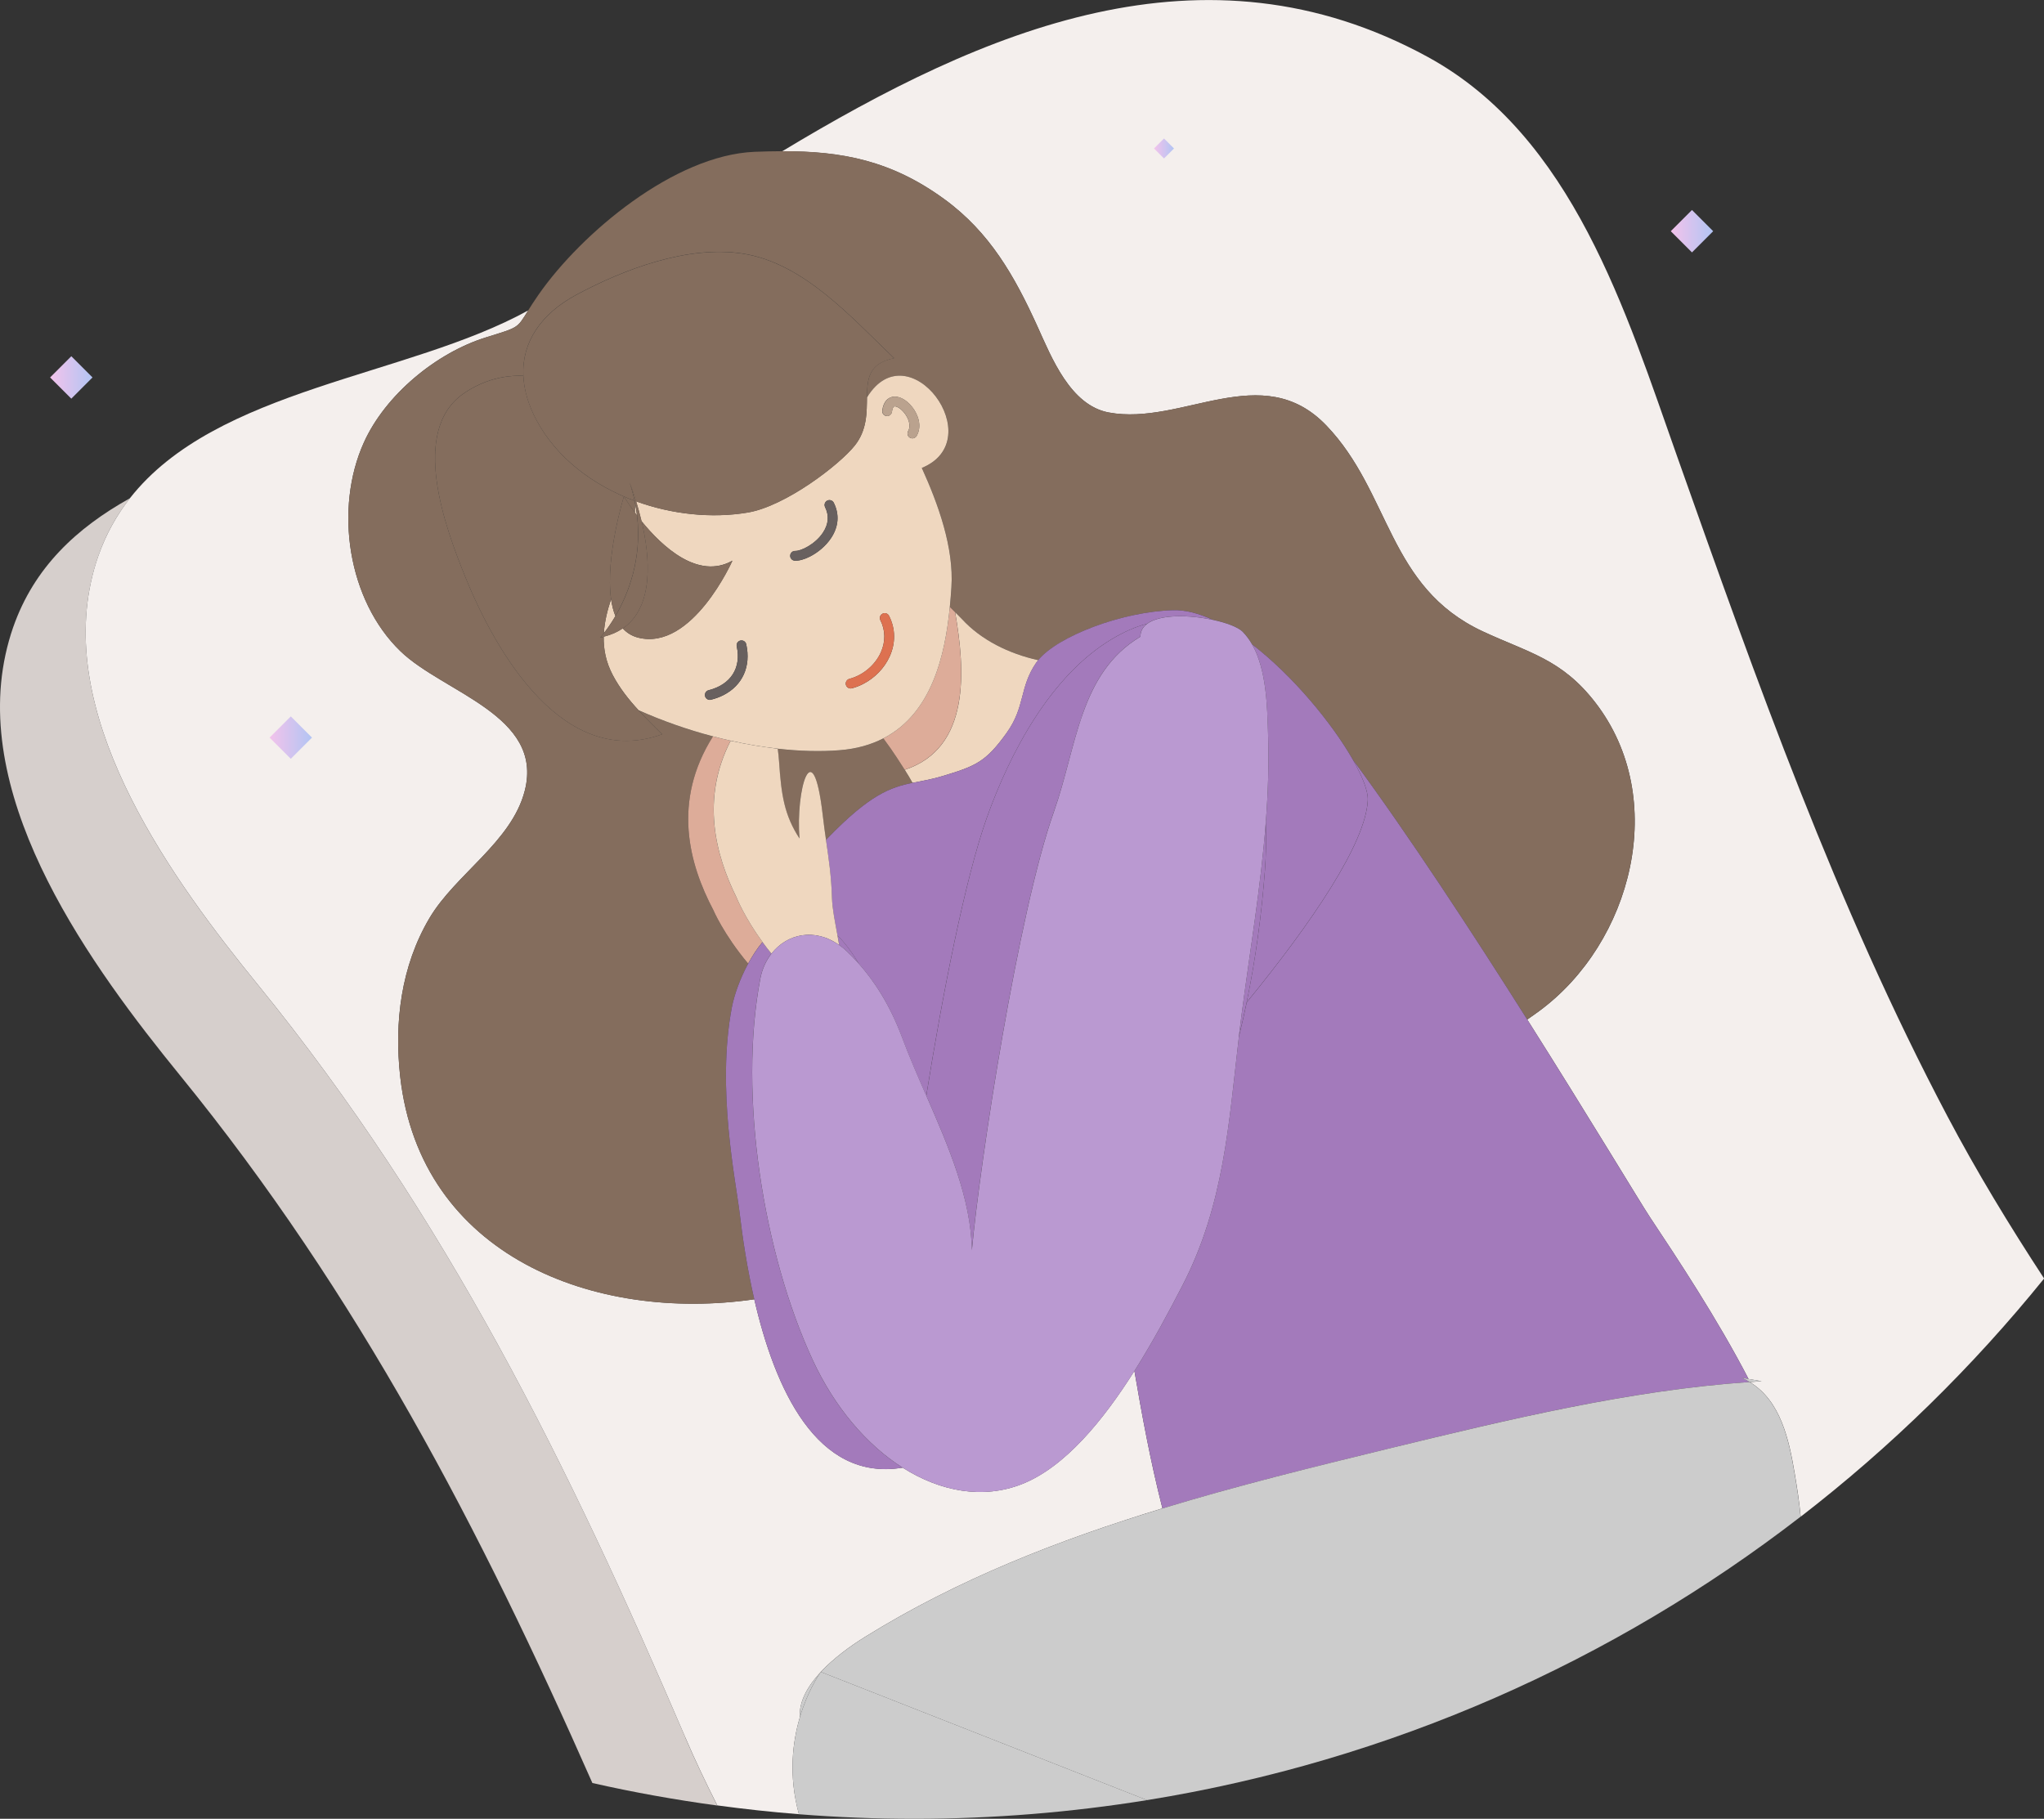 <?xml version="1.0" encoding="UTF-8"?>
<svg id="_レイヤー_2" data-name="レイヤー_2" xmlns="http://www.w3.org/2000/svg" xmlns:xlink="http://www.w3.org/1999/xlink" viewBox="0 0 363.23 323.24">
  <rect x="0" y="0" width="363.23" height="323.24" fill="#333333" stroke="none"/>
  <defs>
    <style>
      .cls-1 {
        fill: #d6cfcc;
      }

      .cls-2 {
        fill: url(#linear-gradient-4);
      }

      .cls-3 {
        fill: url(#linear-gradient-3);
      }

      .cls-4 {
        fill: url(#linear-gradient-2);
      }

      .cls-5 {
        fill: url(#linear-gradient);
      }

      .cls-6 {
        fill: #ccc;
      }

      .cls-7 {
        fill: #ba99d1;
      }

      .cls-8 {
        fill: #f4efed;
      }

      .cls-9 {
        fill: #a37abb;
      }

      .cls-10 {
        fill: #68605f;
      }

      .cls-11 {
        fill: #efd7bf;
      }

      .cls-12 {
        fill: #846d5d;
      }

      .cls-13 {
        fill: #ddac99;
      }

      .cls-14 {
        fill: #dd7150;
      }

      .cls-15 {
        fill: #baa28e;
      }
    </style>
    <linearGradient id="linear-gradient" x1="8.9" y1="67.08" x2="16.43" y2="67.08" gradientTransform="translate(51.14 10.69) rotate(45)" gradientUnits="userSpaceOnUse">
      <stop offset="0" stop-color="#f3c3eb"/>
      <stop offset="1" stop-color="#b2c4f3"/>
    </linearGradient>
    <linearGradient id="linear-gradient-2" x1="296.9" y1="41.08" x2="304.43" y2="41.08" gradientTransform="translate(117.11 -200.57) rotate(45)" xlink:href="#linear-gradient"/>
    <linearGradient id="linear-gradient-3" x1="47.9" y1="131.08" x2="55.43" y2="131.08" gradientTransform="translate(107.82 1.86) rotate(45)" xlink:href="#linear-gradient"/>
    <linearGradient id="linear-gradient-4" x1="205.07" y1="26.38" x2="208.62" y2="26.38" gradientTransform="translate(79.24 -138.54) rotate(45)" xlink:href="#linear-gradient"/>
  </defs>
  <g id="Layer_1">
    <g>
      <g>
        <path class="cls-1" d="M121.79,308.8c-20.68-48.27-42.41-92.58-75.94-133.75-14.94-18.35-35.22-46.05-29.7-71.53.35-1.64.79-3.19,1.31-4.68,1.36-3.91,3.28-7.3,5.63-10.29-9.42,5.24-17.03,12.27-20.75,22.93-.54,1.55-1,3.18-1.37,4.89-5.77,26.63,15.42,55.59,31.04,74.77,31.76,39,53.39,80.7,73.26,125.74,7.28,1.65,14.69,2.98,22.19,4-2.01-3.98-3.93-7.99-5.68-12.07Z"/>
        <path class="cls-8" d="M16.15,103.51c-5.52,25.48,14.76,53.18,29.7,71.53,33.52,41.17,55.25,85.48,75.94,133.75,1.75,4.08,3.66,8.09,5.68,12.07,4.8.65,9.63,1.18,14.5,1.56-1.87-6.83-1.14-12.81.17-17.24-.18-2.74,1.34-5.47,3.66-7.97.04-.05.06-.09.06-.09h.01c2.21-2.36,5.11-4.51,7.9-6.24,16.41-10.19,34.38-17.19,52.8-22.81-2.15-8.39-3.68-16.84-4.98-24.43-5.5,8.71-12.34,17.13-20.06,20.14-6.87,2.67-14.37,1.34-21.13-2.95-15.32,2.54-22.73-14.14-26.36-29.92-28.37,4.11-59.33-7.7-62.92-39.55-1.09-9.68.16-19.67,5.17-28.15,4.63-7.86,14.65-13.58,16.97-22.71,3.4-13.36-14.46-17.39-22.09-24.76-9.38-9.04-11.82-25.36-6.5-37.12,3.83-8.47,12.85-15.91,21.65-18.65,5.94-1.85,5.52-1.57,7.54-4.8-21.37,11.81-55.4,13.77-70.77,33.37-2.34,2.99-4.26,6.38-5.63,10.29-.52,1.48-.96,3.04-1.31,4.68Z"/>
        <path class="cls-8" d="M167.82,35.4c8.1,5.91,12.49,13.69,16.56,22.65,2.5,5.51,5.83,13.98,12.65,15.26,13.03,2.44,27.26-9.62,38.69,2.33,11.45,11.97,10.88,28.7,27.77,36.57,8.14,3.8,14.03,4.89,20.02,12.66,13.22,17.13,6.47,42.69-9.96,54.8-.73.54-1.45,1.04-2.15,1.52,11.16,17.65,20.08,32.52,21.78,35.09,4.96,7.47,11.96,18.02,17.55,28.8l2.32.4c-.68.04-1.36.09-2.05.14.01.02.02.04.03.06,5.38,3.31,6.88,10.08,7.91,16.25.42,2.5.82,5.05,1.05,7.62,16.02-12.37,30.54-26.59,43.26-42.33-6.18-9.44-12-19.02-17.19-28.85-19.82-37.56-33.86-77.26-48-117.18-9.11-25.71-18.56-56.99-44.34-71.07-39.79-21.74-78.95-4.81-114.73,16.77,10.66-.03,19.44,1.66,28.84,8.52Z"/>
        <path class="cls-12" d="M86.32,59.98c-8.8,2.75-17.82,10.19-21.65,18.65-5.32,11.75-2.88,28.08,6.5,37.12,7.64,7.36,25.49,11.4,22.09,24.76-2.32,9.12-12.33,14.85-16.97,22.71-5,8.49-6.25,18.48-5.17,28.15,3.59,31.84,34.55,43.66,62.92,39.55-1.27-5.5-2.08-10.89-2.6-15.32-.69-5.8-4.14-22.15-1.38-36.6.42-2.18,1.43-5.05,2.89-7.74-4.35-5.17-6.2-9.54-6.2-9.54-4.31-8.16-7.35-19.27-.05-30.84-4.45-1.17-8.93-2.73-13.22-4.65,1.34,1.46,2.76,2.85,4.18,4.26-17.36,6.27-29.38-14.18-34.96-27.92-3.5-8.63-10.05-26.1-.17-32.74,3.36-2.26,6.96-3.18,10.47-3.04-.29-5.96,3.11-11.02,9.42-14.41,8.48-4.55,19.79-8.83,29.57-7.32,10.86,1.68,19.34,11.39,26.9,18.59-4.53.91-4.77,3.61-4.82,6.87.02.02.03.03.05.05,7.38-11.94,21.94,7.58,9.7,12.59,2.9,6.39,5.73,14.18,5.26,21.21-.07,1.11-.17,2.28-.28,3.49.21.2.4.4.59.59.12.12.23.23.34.34h0c.55.55.99.99,1.21,1.22,3.43,3.74,8.37,6.16,13.57,7.31,3.51-4.27,14.91-8.63,23.97-8.88,2.21-.06,4.6.58,7.05,1.71,2.42.52,4.46,1.29,5.26,2.08.68.66,1.24,1.44,1.72,2.29,7.31,5.64,14.26,14.1,17.91,20.5,9.83,13.3,21.25,30.78,30.97,46.16.7-.48,1.42-.98,2.15-1.52,16.43-12.12,23.18-37.68,9.96-54.8-6-7.77-11.88-8.86-20.02-12.66-16.89-7.88-16.32-24.6-27.77-36.57-11.43-11.95-25.66.11-38.69-2.33-6.82-1.27-10.15-9.75-12.65-15.26-4.07-8.95-8.46-16.74-16.56-22.65-9.4-6.86-18.18-8.56-28.84-8.52-1.58,0-3.21.05-4.88.11-14.25.59-30.73,14.42-38.36,25.35-.82,1.18-1.41,2.1-1.87,2.84-2.02,3.24-1.6,2.95-7.54,4.8Z"/>
        <path class="cls-12" d="M142.07,149.02c-.73-8.46,2.35-19.47,4.12-4.2.19,1.62.39,3.07.59,4.47.09-.11.18-.22.28-.32,7.54-7.79,11.17-9.04,15.09-9.84-.42-.76-.88-1.54-1.39-2.33h0s-.05-.07-.07-.11c-.4-.62-1.92-3.08-3.71-5.46-2.17,1.12-4.74,1.86-7.79,2.11-3.37.27-7.09.17-10.99-.27.1.75.18,1.54.24,2.36.39,5.83.92,9.46,3.63,13.6Z"/>
        <path class="cls-13" d="M130.86,159.45c-3.73-7.54-6.34-17.49-1.03-27.81-1.04-.23-2.08-.49-3.13-.77-7.3,11.57-4.26,22.67.05,30.84,0,0,1.85,4.37,6.2,9.54.74-1.36,1.59-2.67,2.55-3.83-3.27-4.49-4.64-7.98-4.64-7.98Z"/>
        <path class="cls-9" d="M310.93,245.61c-.45-.27-.91-.52-1.41-.74l1.2.2c-5.59-10.78-12.59-21.33-17.55-28.8-1.71-2.57-10.63-17.44-21.78-35.09-9.72-15.38-21.14-32.86-30.97-46.16,1.73,3.03,2.72,5.61,2.65,7.19-.34,7.61-9.91,21.73-21.52,35.94-.42,2.04-.89,4.07-1.39,6.1-1.81,15.37-2.64,29.93-10.04,44.22-2.26,4.37-5.14,9.83-8.52,15.18,1.29,7.59,2.83,16.05,4.98,24.43,13.23-4.03,26.69-7.34,39.98-10.58,21.41-5.21,43.01-10.44,64.38-11.89Z"/>
        <path class="cls-9" d="M311.02,245.67s-.02-.04-.03-.06h-.06s.06.04.09.06Z"/>
        <path class="cls-11" d="M160.77,136.8c.51.79.97,1.56,1.39,2.33,1.6-.33,3.26-.58,5.25-1.18,6.01-1.8,7.76-2.53,11.47-7.68,3.36-4.68,2.24-8.07,5.26-12.48.11-.15.25-.31.37-.46-5.2-1.15-10.14-3.57-13.57-7.31-.22-.24-.65-.67-1.21-1.22,1.79,10.23,2.79,24.17-8.96,28.01Z"/>
        <path class="cls-11" d="M169.39,108.45c-.19-.19-.38-.38-.59-.59h0c.21.21.4.4.59.59Z"/>
        <path class="cls-9" d="M225.34,130.34c.18,5.33,0,10.57-.4,15.78.1,3.21.03,6.14-.15,8.52-.59,7.83-1.64,15.72-3.25,23.5,11.62-14.21,21.18-28.33,21.52-35.94.07-1.58-.92-4.15-2.65-7.19-3.65-6.4-10.59-14.86-17.91-20.5,2.59,4.51,2.68,11.17,2.83,15.82Z"/>
        <path class="cls-9" d="M178.87,130.27c-3.71,5.15-5.46,5.89-11.47,7.68-1.99.6-3.64.85-5.25,1.18-3.92.8-7.55,2.05-15.09,9.84-.1.1-.19.21-.28.32.48,3.34.94,6.34,1.06,10.28.06,1.97.55,4.29.98,6.68,1.25,1.24,2.53,2.9,3.82,5.06,2.61,2.94,5.44,7.09,7.69,13.17,1.25,3.36,2.75,6.78,4.27,10.26,2.87-17.96,6.87-38.45,10.73-49.33,4.11-11.58,11.37-25.33,22.24-31.83,2.26-1.35,4.35-2.24,6.27-2.73,2.32-1.73,7.56-1.58,11.67-.7-2.46-1.14-4.85-1.77-7.05-1.71-9.06.25-20.46,4.6-23.97,8.88-.13.15-.27.31-.37.46-3.02,4.41-1.9,7.81-5.26,12.48Z"/>
        <path class="cls-13" d="M156.98,131.23c1.79,2.38,3.31,4.85,3.71,5.46.02.04.05.07.07.11h0c11.75-3.84,10.75-17.79,8.96-28.01h0c-.11-.11-.22-.22-.34-.34-.19-.19-.38-.38-.59-.59-.84,8.54-3.18,18.92-11.81,23.36Z"/>
        <path class="cls-9" d="M144.41,241.68c-8.76-18.92-13.26-47.04-9.3-67.79.33-1.72,1.03-3.2,1.97-4.41-.57-.7-1.09-1.39-1.58-2.05-.95,1.16-1.81,2.47-2.55,3.83-1.46,2.69-2.47,5.56-2.89,7.74-2.76,14.45.69,30.8,1.38,36.6.52,4.42,1.33,9.81,2.6,15.32,3.63,15.78,11.04,32.47,26.36,29.92-6.37-4.04-12.08-10.71-15.99-19.15Z"/>
        <path class="cls-9" d="M149.11,167.94c.46.33.91.68,1.35,1.1.7.67,1.44,1.42,2.19,2.27-1.29-2.16-2.57-3.82-3.82-5.06.1.56.2,1.12.29,1.69Z"/>
        <path class="cls-9" d="M175.34,145.41c-3.86,10.88-7.85,31.37-10.73,49.33,3.9,8.92,7.92,18.18,8.09,27.44,1.44-15.63,8.2-59.94,14.58-77.94,4.11-11.58,4.5-24.6,15.37-31.1,0-.99.45-1.73,1.2-2.29-1.92.49-4.01,1.38-6.27,2.73-10.87,6.5-18.14,20.24-22.24,31.83Z"/>
        <path class="cls-9" d="M224.94,146.12c-.88,11.47-2.81,22.75-4.31,34.23-.17,1.3-.33,2.6-.48,3.89.5-2.02.97-4.06,1.39-6.1,1.61-7.78,2.65-15.67,3.25-23.5.18-2.39.25-5.32.15-8.52Z"/>
        <path class="cls-11" d="M147.85,159.57c-.12-3.94-.58-6.94-1.06-10.28-.2-1.4-.41-2.85-.59-4.47-1.77-15.27-4.85-4.26-4.12,4.2-2.71-4.14-3.24-7.77-3.63-13.6-.06-.83-.14-1.61-.24-2.36-2.72-.31-5.53-.78-8.37-1.41-5.31,10.32-2.7,20.27,1.03,27.81,0,0,1.37,3.49,4.64,7.98.48.66,1.01,1.35,1.58,2.05,2.77-3.56,7.7-4.63,12.03-1.54-.09-.56-.18-1.13-.29-1.69-.43-2.39-.92-4.71-.98-6.68Z"/>
        <path class="cls-11" d="M112.83,89.33c.01.58,0,1.16-.02,1.75.12.16.25.33.38.51-.09-.74-.21-1.49-.37-2.26Z"/>
        <path class="cls-11" d="M108.59,106.49c-.66,1.98-1.16,3.99-1.28,6.03.51-.65,1.25-1.67,2.05-3.03-.36-.9-.61-1.91-.77-3Z"/>
        <path class="cls-11" d="M138.2,133.06c3.9.44,7.63.54,10.99.27,3.05-.24,5.61-.99,7.79-2.11,8.64-4.44,10.97-14.82,11.81-23.36h0c.12-1.21.21-2.38.28-3.49.47-7.03-2.36-14.82-5.26-21.21,12.24-5.02-2.32-24.53-9.7-12.59-.02-.02-.03-.03-.05-.05-.04,2.73.05,5.85-2.15,8.63-2.71,3.42-12.31,10.8-19.04,11.93-6.36,1.07-13.42.35-19.84-1.99.31,1.02.65,2.21.96,3.52,3.68,4.53,10.06,10.48,16.16,7.03,0,0-7.14,16.08-16.74,13.68-1.14-.29-2.04-.86-2.75-1.65-.94.65-2.06,1.15-3.39,1.48-.04,2.22.39,4.48,1.6,6.79,1.23,2.34,2.84,4.37,4.59,6.27,4.3,1.92,8.77,3.48,13.22,4.65,1.04.28,2.09.53,3.13.77,2.84.64,5.65,1.11,8.37,1.41ZM158.47,70.56c1.13-.31,2.56.4,3.65,1.8,1.03,1.32,1.77,3.36.77,5.11-.09.15-.21.27-.36.34-.25.13-.56.13-.83-.02-.42-.24-.56-.77-.32-1.18.57-1,.02-2.34-.64-3.18-.74-.95-1.52-1.28-1.82-1.2-.19.05-.35.42-.42.95-.06.47-.49.81-.96.76-.47-.06-.81-.49-.76-.96.21-1.76,1.14-2.27,1.67-2.41ZM150.94,120.65c2.43-.64,4.57-2.44,5.59-4.71.85-1.9.82-3.93-.08-5.71-.22-.43-.05-.95.38-1.16,0,0,0,0,0,0,.43-.22.95-.05,1.16.38,1.15,2.26,1.19,4.82.12,7.2-.94,2.09-2.66,3.85-4.73,4.91-.64.33-1.31.59-2,.77-.46.12-.94-.16-1.06-.62-.12-.46.16-.94.62-1.06ZM141.33,97.91c.94.05,3.52-1.14,4.92-3.26.99-1.5,1.11-3.02.37-4.52-.21-.43-.04-.94.39-1.16.43-.21.95-.04,1.16.39,1.03,2.07.86,4.23-.47,6.25-.95,1.44-2.37,2.59-3.74,3.29-1.01.52-1.99.79-2.73.75-.48-.03-.84-.44-.81-.91.03-.48.44-.84.91-.81ZM125.29,123.72c-.12-.46.17-.93.63-1.05,3.93-.98,5.85-3.97,5-7.8-.1-.47.19-.93.66-1.03.47-.1.93.19,1.03.66.88,3.97-.68,7.31-4.02,9.03-.68.35-1.43.63-2.25.83-.46.12-.93-.17-1.05-.63Z"/>
        <path class="cls-10" d="M141.23,99.64c.74.04,1.72-.23,2.73-.75,1.37-.7,2.79-1.85,3.74-3.29,1.34-2.02,1.5-4.18.47-6.25-.21-.43-.73-.6-1.16-.39-.43.22-.6.73-.39,1.16.75,1.5.62,3.03-.37,4.52-1.4,2.12-3.98,3.32-4.92,3.26-.48-.03-.89.34-.91.81-.03.48.34.89.81.91Z"/>
        <path class="cls-14" d="M151.38,122.32c.69-.18,1.36-.44,2-.77,2.07-1.06,3.79-2.82,4.73-4.91,1.07-2.39,1.03-4.94-.12-7.2-.22-.43-.74-.6-1.16-.38,0,0,0,0,0,0-.42.22-.59.74-.38,1.16.91,1.78.94,3.81.08,5.71-1.02,2.27-3.16,4.07-5.59,4.71-.46.12-.74.6-.62,1.06.12.46.59.74,1.06.62Z"/>
        <path class="cls-10" d="M132.61,114.49c-.1-.47-.57-.76-1.03-.66-.47.1-.76.57-.66,1.03.85,3.83-1.07,6.82-5,7.8-.46.12-.75.59-.63,1.05.12.46.59.75,1.05.63.82-.21,1.57-.49,2.25-.83,3.34-1.71,4.9-5.06,4.02-9.03Z"/>
        <path class="cls-12" d="M107.29,113.17c-.22.05-.42.12-.65.16,0,0,.26-.28.67-.8.12-2.04.62-4.05,1.28-6.03-1.06-7.49,2.28-18.26,2.28-18.26,0,0,.72,1.2,1.95,2.86.02-.59.03-1.17.02-1.75-.02-.11-.04-.23-.07-.34-7.32-2.73-13.79-7.56-17.39-14.26-1.49-2.77-2.25-5.44-2.38-7.95-3.51-.14-7.11.78-10.47,3.04-9.88,6.64-3.33,24.11.17,32.74,5.57,13.73,17.6,34.19,34.96,27.92-1.41-1.41-2.84-2.8-4.18-4.26-1.76-1.91-3.37-3.93-4.59-6.27-1.21-2.31-1.64-4.57-1.6-6.79Z"/>
        <path class="cls-12" d="M95.37,74.74c3.6,6.69,10.07,11.53,17.39,14.26-.23-1.07-.51-2.17-.89-3.29,0,0,.54,1.33,1.17,3.4,6.42,2.33,13.47,3.05,19.84,1.99,6.73-1.13,16.33-8.51,19.04-11.93,2.2-2.78,2.11-5.9,2.15-8.63.05-3.26.29-5.96,4.82-6.87-7.57-7.21-16.04-16.92-26.9-18.59-9.79-1.51-21.1,2.77-29.57,7.32-6.31,3.39-9.71,8.45-9.42,14.41.12,2.51.88,5.17,2.38,7.95Z"/>
        <path class="cls-7" d="M220.15,184.25c.15-1.29.31-2.59.48-3.89,1.5-11.48,3.43-22.76,4.31-34.23.4-5.21.58-10.46.4-15.78-.15-4.64-.25-11.31-2.83-15.82-.48-.84-1.05-1.62-1.72-2.29-.81-.79-2.84-1.56-5.26-2.08-4.12-.88-9.36-1.03-11.67.7-.75.56-1.2,1.3-1.2,2.29-10.87,6.5-11.27,19.51-15.37,31.1-6.38,18-13.14,62.31-14.58,77.94-.17-9.26-4.19-18.51-8.09-27.44-1.52-3.48-3.02-6.91-4.27-10.26-2.26-6.08-5.09-10.23-7.69-13.17-.75-.85-1.49-1.61-2.19-2.27-.44-.42-.89-.78-1.35-1.1-4.34-3.09-9.27-2.02-12.03,1.54-.94,1.21-1.64,2.69-1.97,4.41-3.96,20.75.54,48.87,9.3,67.79,3.91,8.44,9.62,15.11,15.99,19.15,6.76,4.29,14.26,5.62,21.13,2.95,7.72-3,14.56-11.43,20.06-20.14,3.38-5.35,6.26-10.81,8.52-15.18,7.4-14.3,8.24-28.86,10.04-44.22Z"/>
        <path class="cls-15" d="M157.55,73.94c.47.06.91-.28.96-.76.07-.54.23-.9.42-.95.3-.08,1.08.24,1.82,1.2.65.84,1.21,2.18.64,3.18-.24.42-.09.94.32,1.18.26.15.57.15.83.02.14-.07.27-.19.36-.34,1-1.75.26-3.78-.77-5.11-1.09-1.41-2.52-2.11-3.65-1.8-.53.15-1.46.66-1.67,2.41-.06.48.28.91.76.96Z"/>
        <path class="cls-6" d="M142.14,305.19c1.35-4.55,3.3-7.46,3.66-7.97-2.31,2.49-3.84,5.22-3.66,7.97Z"/>
        <path class="cls-6" d="M311.02,245.67s-.06-.04-.09-.06c-21.37,1.46-42.97,6.69-64.38,11.89-13.3,3.24-26.76,6.55-39.98,10.58-18.42,5.61-36.39,12.61-52.8,22.81-2.79,1.73-5.69,3.88-7.9,6.25l57.96,22.78c43.26-6.98,82.92-24.71,116.14-50.37-.22-2.57-.63-5.12-1.05-7.62-1.03-6.17-2.52-12.94-7.91-16.25Z"/>
        <path class="cls-6" d="M310.93,245.61h.06c.68-.05,1.36-.1,2.05-.14l-2.32-.4-1.2-.2c.5.22.97.47,1.41.74Z"/>
        <path class="cls-6" d="M145.86,297.13s-.03.04-.06.09c-.36.51-2.31,3.42-3.66,7.97-1.31,4.43-2.04,10.41-.17,17.24,6.75.53,13.58.81,20.47.81,14.09,0,27.92-1.15,41.4-3.32l-57.96-22.78h-.01Z"/>
        <path class="cls-12" d="M110.68,111.68c.71.78,1.61,1.36,2.75,1.65,9.6,2.4,16.74-13.68,16.74-13.68-6.1,3.45-12.48-2.5-16.16-7.03,1.48,6.3,2.29,15.19-3.33,19.06Z"/>
        <path class="cls-12" d="M113.2,91.59c-.13-.17-.26-.34-.38-.51-1.23-1.65-1.95-2.86-1.95-2.86,0,0-3.34,10.78-2.28,18.26.15,1.08.4,2.1.77,3,2.19-3.75,4.77-10.04,3.84-17.9Z"/>
        <path class="cls-12" d="M111.88,85.7c.37,1.12.66,2.22.89,3.29.02.11.04.23.07.34.15.76.28,1.52.37,2.26.93,7.86-1.65,14.15-3.84,17.9-.79,1.36-1.54,2.39-2.05,3.03-.41.53-.67.8-.67.8.23-.04.43-.11.65-.16,1.33-.33,2.45-.84,3.39-1.48,5.62-3.88,4.81-12.76,3.33-19.06-.31-1.31-.64-2.5-.96-3.52-.63-2.07-1.17-3.4-1.17-3.4Z"/>
      </g>
      <rect class="cls-5" x="10" y="64.42" width="5.33" height="5.33" transform="translate(-43.72 28.6) rotate(-45)"/>
      <rect class="cls-4" x="298" y="38.42" width="5.33" height="5.33" transform="translate(59.02 224.64) rotate(-45)"/>
      <rect class="cls-3" x="49" y="128.42" width="5.33" height="5.33" transform="translate(-77.55 74.93) rotate(-45)"/>
      <rect class="cls-2" x="205.59" y="25.13" width="2.51" height="2.51" transform="translate(41.93 153.99) rotate(-45)"/>
    </g>
  </g>
</svg>